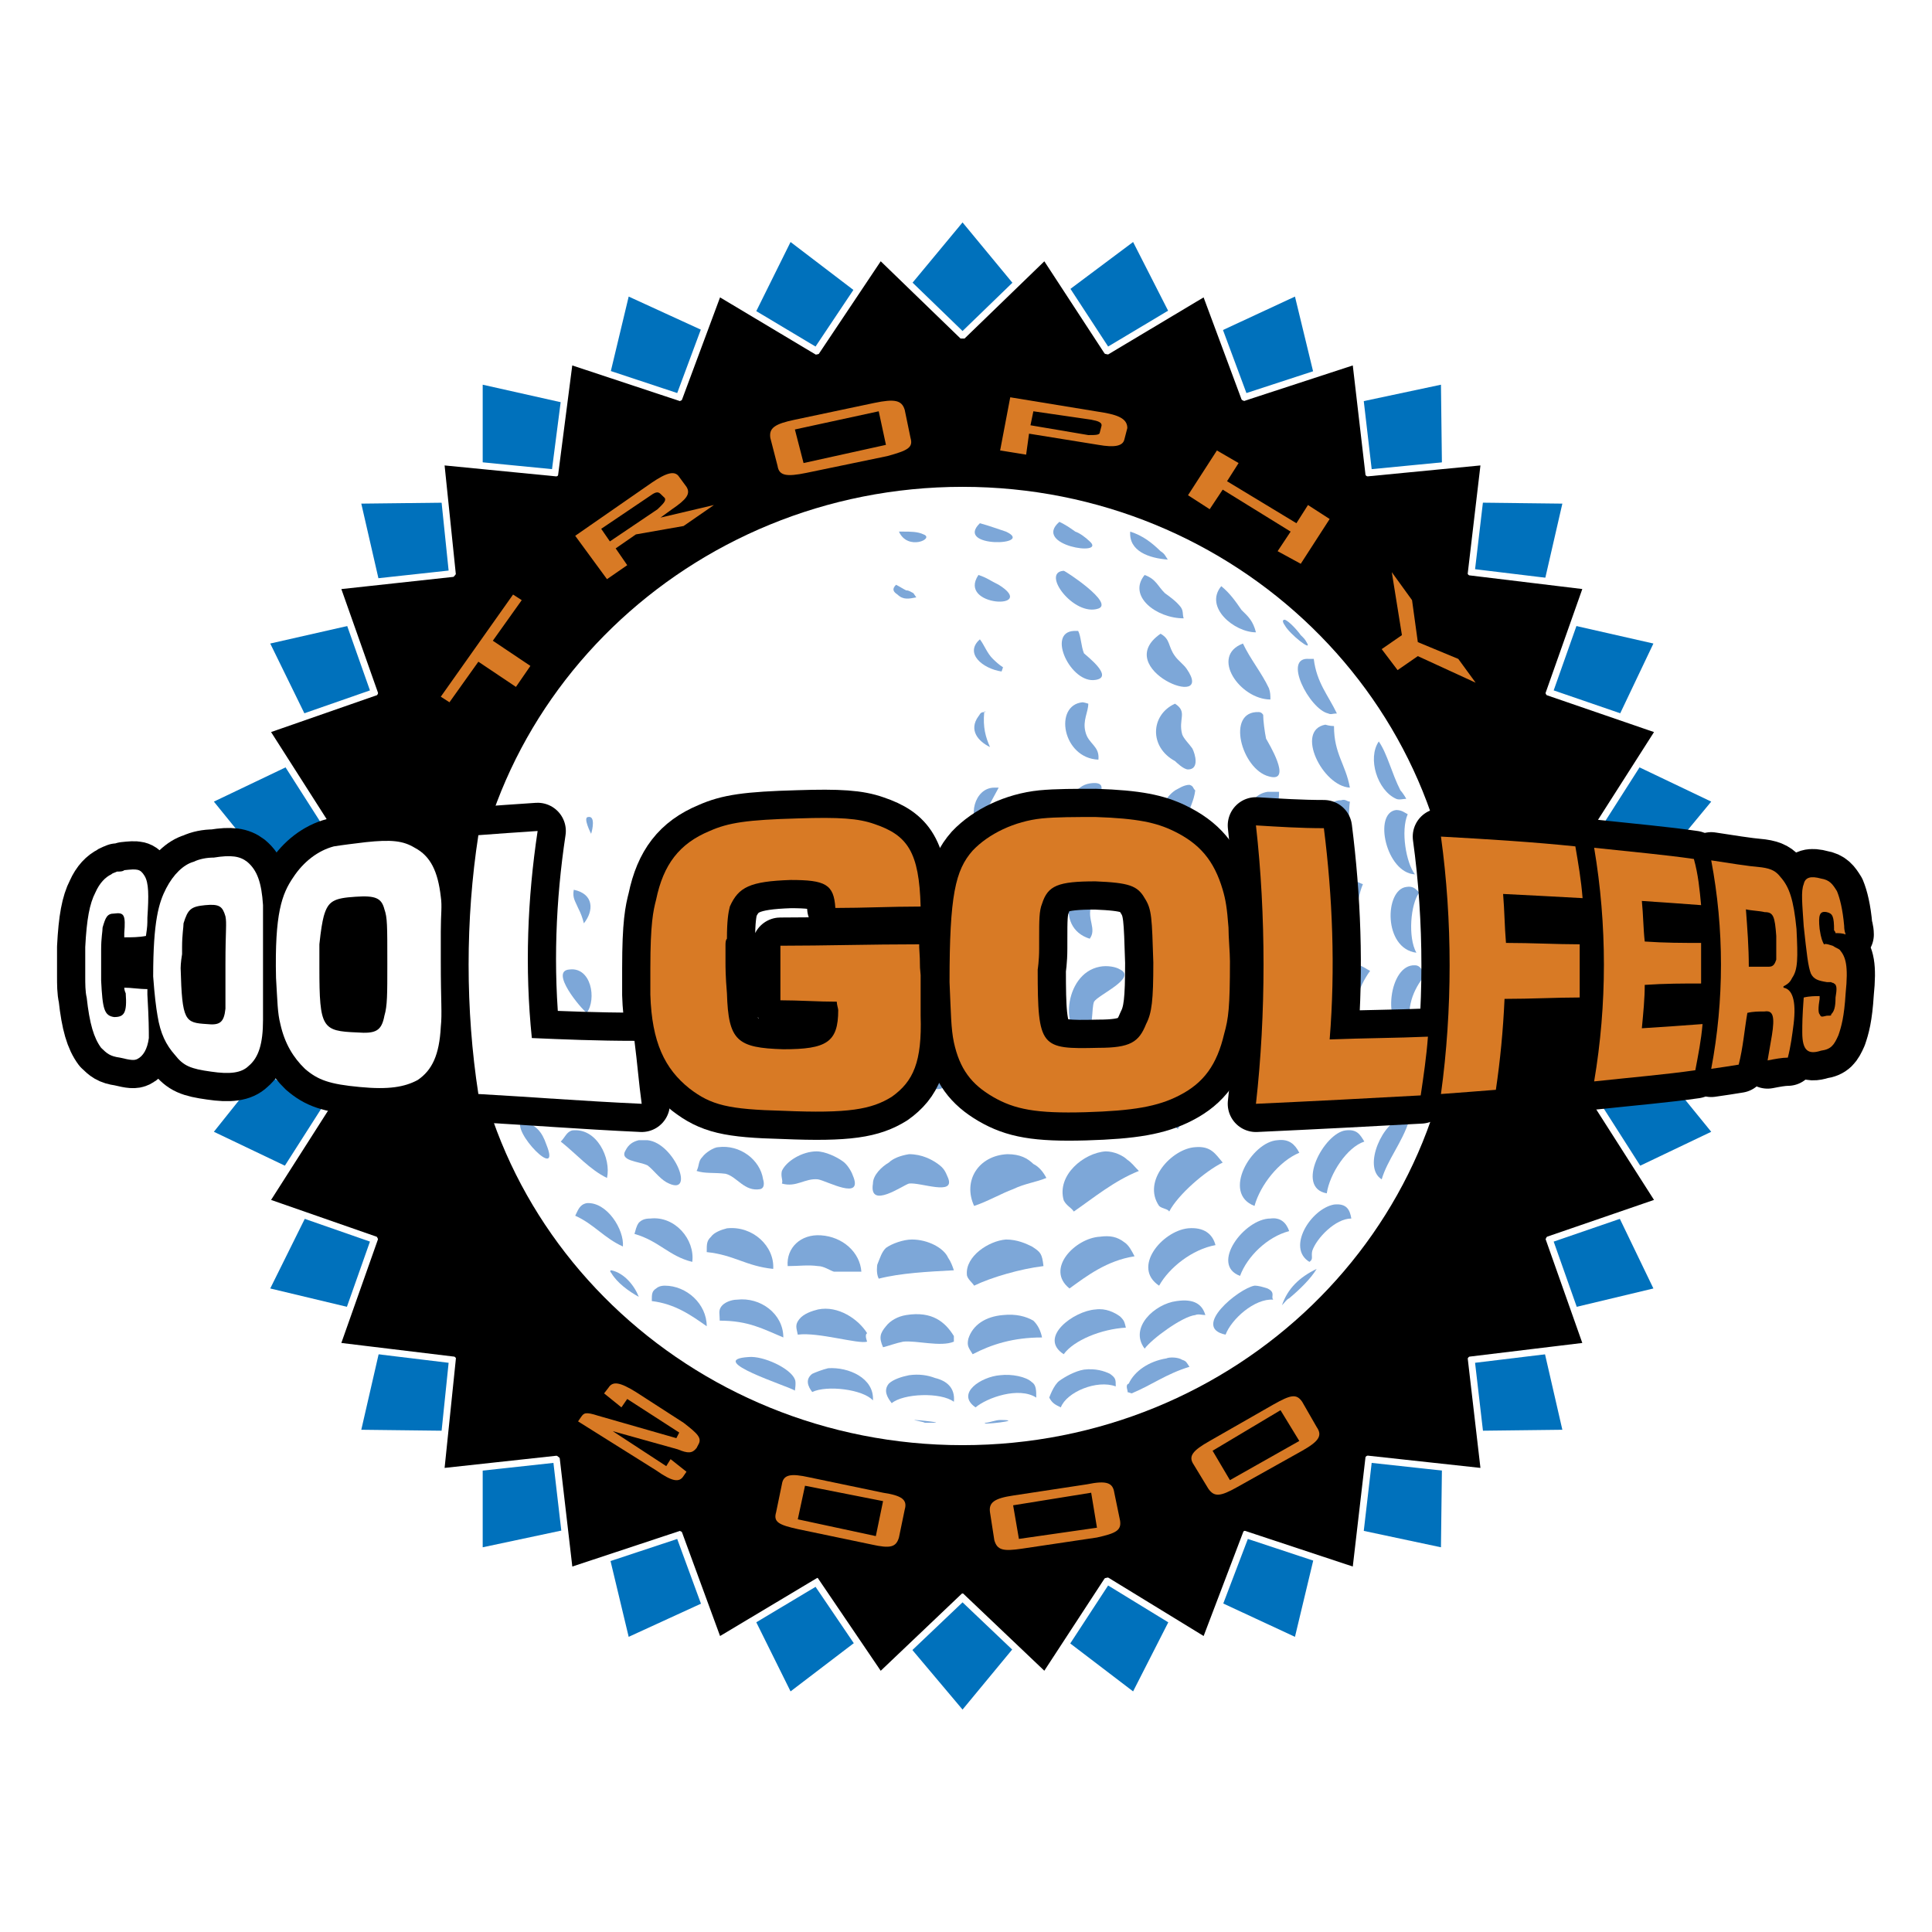 <?xml version="1.0" encoding="utf-8"?>
<!-- Generator: Adobe Illustrator 13.0.0, SVG Export Plug-In . SVG Version: 6.00 Build 14948)  -->
<!DOCTYPE svg PUBLIC "-//W3C//DTD SVG 1.0//EN" "http://www.w3.org/TR/2001/REC-SVG-20010904/DTD/svg10.dtd">
<svg version="1.0" id="Layer_1" xmlns="http://www.w3.org/2000/svg" xmlns:xlink="http://www.w3.org/1999/xlink" x="0px" y="0px"
	 width="192.756px" height="192.756px" viewBox="0 0 192.756 192.756" enable-background="new 0 0 192.756 192.756"
	 xml:space="preserve">
<g>
	<polygon fill-rule="evenodd" clip-rule="evenodd" fill="#FFFFFF" points="0,0 192.756,0 192.756,192.756 0,192.756 0,0 	"/>
	<polygon fill-rule="evenodd" clip-rule="evenodd" fill="#0071BC" points="103.532,31.264 113.049,24.145 118.384,34.613 
		129.199,29.589 131.939,40.895 143.764,38.382 143.907,50.107 155.876,50.247 153.28,61.553 164.961,64.205 159.914,74.813 
		170.729,79.977 163.23,89.05 172.604,96.448 163.23,103.705 170.729,112.918 159.914,118.082 164.961,128.551 153.28,131.344 
		155.876,142.648 143.907,142.789 143.764,154.373 131.939,151.861 129.199,163.307 118.384,158.281 113.049,168.75 
		103.532,161.492 96.033,170.564 88.391,161.492 78.874,168.75 73.683,158.281 62.724,163.307 59.983,151.861 48.159,154.373 
		48.159,142.789 36.046,142.648 38.642,131.344 26.962,128.551 32.153,118.082 21.338,112.918 28.692,103.705 19.319,96.448 
		28.692,89.05 21.338,79.977 32.153,74.813 26.962,64.205 38.642,61.553 36.046,50.247 48.159,50.107 48.159,38.382 59.983,41.034 
		62.724,29.589 73.683,34.613 78.874,24.145 88.391,31.403 96.033,22.191 103.532,31.264 	"/>
	<polygon fill-rule="evenodd" clip-rule="evenodd" stroke="#FFFFFF" stroke-width="0.678" stroke-miterlimit="2.613" points="
		96.033,33.497 104.253,25.541 110.453,35.032 120.259,29.17 124.152,39.639 135.256,36.009 136.554,47.176 148.089,46.059 
		146.792,57.086 158.327,58.482 154.578,69.09 165.538,72.859 159.481,82.35 169.143,88.492 161.067,96.448 169.143,104.404 
		159.481,110.406 165.538,119.896 154.578,123.666 158.327,134.273 146.792,135.67 148.089,146.836 136.554,145.58 135.256,156.746 
		124.297,153.117 120.259,163.727 110.453,157.723 104.253,167.215 96.033,159.398 87.814,167.215 81.469,157.863 71.664,163.727 
		67.77,153.117 56.811,156.746 55.514,145.58 43.978,146.836 45.131,135.67 33.595,134.273 37.344,123.666 26.529,119.896 
		32.586,110.406 22.78,104.404 31,96.448 22.78,88.492 32.586,82.35 26.529,72.859 37.344,69.09 33.595,58.482 45.131,57.226 
		43.978,46.059 55.369,47.176 56.811,36.009 67.77,39.639 71.664,29.17 81.469,35.032 87.814,25.541 96.033,33.497 	"/>
	<path fill-rule="evenodd" clip-rule="evenodd" d="M96.033,158.98c35.617,0,64.602-28.057,64.602-62.533
		c0-34.616-28.984-62.672-64.602-62.672c-35.761,0-64.746,28.056-64.746,62.672C31.288,130.924,60.272,158.98,96.033,158.98
		L96.033,158.98z"/>
	<path fill-rule="evenodd" clip-rule="evenodd" fill="#FFFFFF" d="M96.033,144.184c27.254,0,49.316-21.355,49.316-47.736
		c0-26.381-22.062-47.876-49.316-47.876c-27.253,0-49.46,21.495-49.46,47.876C46.573,122.828,68.78,144.184,96.033,144.184
		L96.033,144.184z"/>
	<path fill-rule="evenodd" clip-rule="evenodd" fill="#7DA7D8" d="M99.783,141.672c2.739,0-2.308,0.559-1.442,0.279
		C98.629,141.951,99.351,141.672,99.783,141.672L99.783,141.672z"/>
	<path fill-rule="evenodd" clip-rule="evenodd" fill="#7DA7D8" d="M91.275,141.672c0.433,0,2.884,0.279,1.875,0.279
		c-0.288,0-0.721,0-0.865,0C91.996,141.812,90.986,141.672,91.275,141.672L91.275,141.672z"/>
	<path fill-rule="evenodd" clip-rule="evenodd" fill="#7DA7D8" d="M99.783,137.205c1.153-0.139,2.595,0.141,3.172,0.697
		c0.433,0.279,0.433,0.838,0.433,1.537c-1.73-1.117-4.903,0-6.056,0.977C95.312,139.02,97.908,137.346,99.783,137.205
		L99.783,137.205z"/>
	<path fill-rule="evenodd" clip-rule="evenodd" fill="#7DA7D8" d="M90.698,137.205c1.01-0.139,1.875,0,2.596,0.279
		c1.154,0.279,2.019,0.977,1.875,2.373c-1.297-0.977-5.047-0.838-6.2,0.139c-0.433-0.557-0.865-1.256-0.289-1.953
		C89.112,137.623,89.977,137.346,90.698,137.205L90.698,137.205z"/>
	<path fill-rule="evenodd" clip-rule="evenodd" fill="#7DA7D8" d="M108.146,136.646c1.153-0.139,2.019,0.141,2.596,0.42
		c0.576,0.418,0.576,0.557,0.576,1.256c-1.874-0.699-4.902,0.559-5.479,2.094c-0.577-0.279-0.865-0.42-1.153-0.977
		c0,0,0.433-1.258,1.009-1.676C106.271,137.346,107.281,136.787,108.146,136.646L108.146,136.646z"/>
	<path fill-rule="evenodd" clip-rule="evenodd" fill="#7DA7D8" d="M82.623,136.508c2.019-0.141,4.614,0.977,4.47,3.211
		c-1.01-1.117-4.615-1.537-6.057-0.838c-0.433-0.559-0.721-1.258,0-1.814C81.325,136.926,82.046,136.646,82.623,136.508
		L82.623,136.508z"/>
	<path fill-rule="evenodd" clip-rule="evenodd" fill="#7DA7D8" d="M116.365,135.529c0.289-0.139,1.154-0.139,1.586,0.141
		c0.433,0.139,0.433,0.279,0.722,0.697c-2.308,0.699-3.749,1.814-5.768,2.652l-0.433-0.139c0.144,0-0.289-0.699,0.144-0.838
		C113.193,136.787,114.635,135.809,116.365,135.529L116.365,135.529z"/>
	<path fill-rule="evenodd" clip-rule="evenodd" fill="#7DA7D8" d="M74.692,135.391c1.442-0.139,4.182,1.117,4.614,2.232
		c0.144,0.279,0,1.117,0,1.117C78.729,138.322,70.222,135.67,74.692,135.391L74.692,135.391z"/>
	<path fill-rule="evenodd" clip-rule="evenodd" fill="#7DA7D8" d="M100.071,131.203c1.298-0.139,2.307,0.141,3.028,0.559
		c0.433,0.418,0.721,0.977,0.865,1.676c-2.885,0-5.048,0.697-6.922,1.674c-0.433-0.697-0.577-0.838-0.433-1.535
		C97.043,132.18,98.341,131.344,100.071,131.203L100.071,131.203z"/>
	<path fill-rule="evenodd" clip-rule="evenodd" fill="#7DA7D8" d="M90.41,131.203c2.596-0.418,3.894,0.697,4.758,2.094
		c0-0.139,0,0.559,0,0.559c-1.297,0.559-3.749-0.141-5.047,0c-0.721,0.139-1.442,0.418-2.019,0.559
		c-0.433-0.977-0.289-1.396,0.288-2.094C88.823,131.762,89.544,131.344,90.41,131.203L90.41,131.203z"/>
	<path fill-rule="evenodd" clip-rule="evenodd" fill="#7DA7D8" d="M109.3,130.645c1.01-0.139,1.874,0.279,2.451,0.699
		c0.433,0.418,0.433,0.557,0.577,1.115c-2.451,0.141-5.191,1.256-6.2,2.652C103.532,133.438,107.137,130.785,109.3,130.645
		L109.3,130.645z"/>
	<path fill-rule="evenodd" clip-rule="evenodd" fill="#7DA7D8" d="M81.613,130.645c2.019-0.418,4.038,0.979,4.903,2.373
		c-0.289,0.141,0,0.838,0,0.838c-0.865,0.279-4.903-0.977-6.921-0.697c-0.145-0.699-0.289-0.979,0.144-1.535
		C80.171,131.064,81.037,130.785,81.613,130.645L81.613,130.645z"/>
	<path fill-rule="evenodd" clip-rule="evenodd" fill="#7DA7D8" d="M117.375,129.809c1.875-0.279,2.596,0.418,2.884,1.395
		c-0.288,0-0.721-0.139-1.009,0c-1.299,0.141-4.326,2.373-5.048,3.35C112.616,132.459,115.212,130.086,117.375,129.809
		L117.375,129.809z"/>
	<path fill-rule="evenodd" clip-rule="evenodd" fill="#7DA7D8" d="M73.538,129.668c2.308-0.279,4.615,1.396,4.615,3.77
		c-2.019-0.838-3.461-1.676-6.345-1.676c0-0.697-0.145-0.977,0.144-1.396C72.24,129.947,72.961,129.668,73.538,129.668
		L73.538,129.668z"/>
	<path fill-rule="evenodd" clip-rule="evenodd" fill="#7DA7D8" d="M125.162,128.271c0.433,0,0.865,0.141,1.298,0.279
		c0.864,0.42,0.288,0.838,0.576,1.117c-1.874-0.139-4.182,1.955-4.759,3.49C118.817,132.459,123.575,128.551,125.162,128.271
		L125.162,128.271z"/>
	<path fill-rule="evenodd" clip-rule="evenodd" fill="#7DA7D8" d="M66.328,128.271c2.163,0,4.182,1.814,4.182,4.049
		c-1.586-1.117-3.172-2.234-5.479-2.512c0-0.699,0-0.979,0.432-1.258C65.607,128.412,65.896,128.271,66.328,128.271L66.328,128.271z
		"/>
	<path fill-rule="evenodd" clip-rule="evenodd" fill="#7DA7D8" d="M60.993,126.736c1.298,0.279,2.308,1.535,2.74,2.652
		c-1.009-0.559-2.163-1.396-2.74-2.373C60.849,126.877,60.849,126.736,60.993,126.736L60.993,126.736z"/>
	<path fill-rule="evenodd" clip-rule="evenodd" fill="#7DA7D8" d="M131.362,126.598c-0.577,0.977-1.73,2.094-2.74,2.932
		c-0.288,0.139-0.433,0.418-0.721,0.697C128.479,128.551,129.632,127.436,131.362,126.598L131.362,126.598z"/>
	<path fill-rule="evenodd" clip-rule="evenodd" fill="#7DA7D8" d="M100.359,123.666c1.153,0,2.019,0.418,2.596,0.697
		c0.865,0.559,1.01,0.699,1.153,1.955c-2.308,0.279-5.191,1.117-6.921,1.953c-0.144-0.279-0.721-0.697-0.721-1.115
		C96.322,125.342,98.629,123.805,100.359,123.666L100.359,123.666z"/>
	<path fill-rule="evenodd" clip-rule="evenodd" fill="#7DA7D8" d="M90.986,123.666c1.586,0,3.172,0.838,3.605,1.814
		c0.289,0.418,0.433,0.838,0.577,1.256c-2.596,0.141-5.335,0.279-7.498,0.838c-0.289-0.559-0.144-1.396-0.144-1.396
		c0.288-0.697,0.433-1.256,0.865-1.674C88.968,124.084,90.121,123.666,90.986,123.666L90.986,123.666z"/>
	<path fill-rule="evenodd" clip-rule="evenodd" fill="#7DA7D8" d="M109.732,123.387c1.01-0.139,1.73,0,2.451,0.559
		c0.433,0.279,0.722,0.838,1.01,1.396c-2.74,0.418-4.759,1.953-6.489,3.209C104.253,126.598,107.281,123.525,109.732,123.387
		L109.732,123.387z"/>
	<path fill-rule="evenodd" clip-rule="evenodd" fill="#7DA7D8" d="M81.902,123.248c2.163,0.139,3.893,1.674,4.038,3.629
		c-0.865,0-1.875,0-2.74,0c-0.433-0.141-1.009-0.559-1.586-0.559c-1.009-0.141-1.875,0-3.028,0
		C78.441,124.504,79.883,123.107,81.902,123.248L81.902,123.248z"/>
	<path fill-rule="evenodd" clip-rule="evenodd" fill="#7DA7D8" d="M118.528,122.549c1.587-0.139,2.451,0.559,2.74,1.676
		c-2.308,0.418-4.614,2.232-5.624,4.047C112.905,126.457,115.933,122.828,118.528,122.549L118.528,122.549z"/>
	<path fill-rule="evenodd" clip-rule="evenodd" fill="#7DA7D8" d="M72.529,122.549c2.596-0.279,4.759,1.814,4.614,4.049
		c-2.74-0.279-3.893-1.396-6.633-1.676c0-0.838,0-1.117,0.433-1.535C71.231,122.969,71.952,122.689,72.529,122.549L72.529,122.549z"
		/>
	<path fill-rule="evenodd" clip-rule="evenodd" fill="#7DA7D8" d="M126.748,121.572c1.009-0.139,1.586,0.418,1.874,1.256
		c-2.162,0.559-4.182,2.514-4.902,4.467C120.691,126.178,124.152,121.572,126.748,121.572L126.748,121.572z"/>
	<path fill-rule="evenodd" clip-rule="evenodd" fill="#7DA7D8" d="M64.886,121.572c2.452-0.279,4.47,2.094,4.182,4.326
		c-2.308-0.557-3.317-2.094-5.768-2.791c0.144-0.418,0.144-0.697,0.433-1.117C64.021,121.713,64.31,121.572,64.886,121.572
		L64.886,121.572z"/>
	<path fill-rule="evenodd" clip-rule="evenodd" fill="#7DA7D8" d="M133.093,120.176c1.298-0.139,1.586,0.559,1.73,1.396
		c-1.586,0-3.461,1.953-3.894,3.211c-0.145,0.559,0.145,0.836-0.288,1.115C128.334,124.504,130.785,120.596,133.093,120.176
		L133.093,120.176z"/>
	<path fill-rule="evenodd" clip-rule="evenodd" fill="#7DA7D8" d="M58.542,120.037c2.019-0.141,3.75,2.652,3.605,4.326
		c-1.875-0.838-2.884-2.232-4.758-3.07C57.676,120.734,57.821,120.176,58.542,120.037L58.542,120.037z"/>
	<path fill-rule="evenodd" clip-rule="evenodd" fill="#7DA7D8" d="M100.504,115.152c1.297,0,2.019,0.418,2.596,0.977
		c0.576,0.279,1.009,0.838,1.297,1.396c-1.009,0.418-2.162,0.557-3.316,1.115c-1.153,0.42-2.596,1.256-3.893,1.676
		C96.033,117.803,97.62,115.291,100.504,115.152L100.504,115.152z"/>
	<path fill-rule="evenodd" clip-rule="evenodd" fill="#7DA7D8" d="M90.698,115.152c1.298,0,2.308,0.557,2.884,0.977
		c0.577,0.418,0.721,0.697,1.009,1.396c0.721,1.814-2.74,0.418-3.894,0.557c-0.577,0.141-4.037,2.652-3.604,0
		c0-0.836,0.865-1.674,1.586-2.094C89.112,115.57,89.833,115.291,90.698,115.152L90.698,115.152z"/>
	<path fill-rule="evenodd" clip-rule="evenodd" fill="#7DA7D8" d="M110.31,114.873c0.864,0,1.729,0.418,2.163,0.836
		c0.433,0.279,0.721,0.699,1.153,1.117c-2.452,0.977-4.471,2.652-6.489,4.049c-0.288-0.42-0.721-0.559-1.009-1.117
		C105.406,117.246,108.146,115.012,110.31,114.873L110.31,114.873z"/>
	<path fill-rule="evenodd" clip-rule="evenodd" fill="#7DA7D8" d="M81.469,114.873c0.865,0,2.019,0.557,2.596,0.977
		c0.433,0.279,0.865,0.977,1.009,1.396c1.153,2.65-2.596,0.557-3.461,0.418c-1.297-0.139-2.163,0.838-3.605,0.418
		c0.145-0.279-0.144-0.697,0-1.256C78.441,115.85,80.027,114.873,81.469,114.873L81.469,114.873z"/>
	<path fill-rule="evenodd" clip-rule="evenodd" fill="#7DA7D8" d="M119.25,114.453c1.586-0.139,2.019,0.699,2.739,1.535
		c-1.73,0.838-4.47,3.211-5.335,4.887c-0.145-0.279-0.722-0.279-1.01-0.559C113.914,117.803,116.942,114.594,119.25,114.453
		L119.25,114.453z"/>
	<path fill-rule="evenodd" clip-rule="evenodd" fill="#7DA7D8" d="M71.664,114.453c2.163-0.279,4.182,1.256,4.47,3.211
		c0,0,0.289,0.838-0.288,0.977c-1.586,0.279-2.308-1.256-3.461-1.535c-1.154-0.139-2.019,0-2.884-0.279
		c0.288-0.559,0.144-0.977,0.577-1.396C70.366,115.012,71.231,114.453,71.664,114.453L71.664,114.453z"/>
	<path fill-rule="evenodd" clip-rule="evenodd" fill="#7DA7D8" d="M127.469,113.756c1.153-0.141,1.73,0.418,2.163,1.256
		c-2.019,0.838-3.894,3.211-4.47,5.305C121.845,119.061,124.873,113.895,127.469,113.756L127.469,113.756z"/>
	<path fill-rule="evenodd" clip-rule="evenodd" fill="#7DA7D8" d="M63.733,113.756c0,0,0.721,0,0.865,0
		c2.74,0.279,4.903,5.863,1.875,4.188c-0.721-0.418-1.298-1.256-1.875-1.676c-0.865-0.418-2.884-0.418-2.163-1.535
		C62.724,114.174,63.156,113.895,63.733,113.756L63.733,113.756z"/>
	<path fill-rule="evenodd" clip-rule="evenodd" fill="#7DA7D8" d="M134.246,112.779c1.154-0.141,1.442,0.418,1.875,1.115
		c-1.73,0.559-3.461,3.211-3.749,5.166C129.199,118.502,132.083,113.059,134.246,112.779L134.246,112.779z"/>
	<path fill-rule="evenodd" clip-rule="evenodd" fill="#7DA7D8" d="M57.1,112.779c2.451-0.279,3.893,2.791,3.46,4.746
		c-1.73-0.838-3.028-2.373-4.614-3.631C56.378,113.477,56.522,112.918,57.1,112.779L57.1,112.779z"/>
	<path fill-rule="evenodd" clip-rule="evenodd" fill="#7DA7D8" d="M52.053,111.801c1.442,0.42,2.019,1.117,2.451,2.373
		C56.09,118.082,50.899,112.779,52.053,111.801L52.053,111.801z"/>
	<path fill-rule="evenodd" clip-rule="evenodd" fill="#7DA7D8" d="M139.87,111.662c0.145,0,0.577,0.139,0.721,0.139
		c-0.721,2.234-2.163,3.908-2.739,5.863C135.833,116.408,138.14,111.662,139.87,111.662L139.87,111.662z"/>
	<path fill-rule="evenodd" clip-rule="evenodd" fill="#7DA7D8" d="M90.842,105.939c0.865,0,1.73,0.418,2.307,0.838
		c0.144,0.139,0.577,0.418,0.721,0.697c1.442,2.234-2.452,0.559-3.461,0.977c-1.009,0.279-1.586,1.814-2.596,1.955
		C85.507,110.545,87.814,106.078,90.842,105.939L90.842,105.939z"/>
	<path fill-rule="evenodd" clip-rule="evenodd" fill="#7DA7D8" d="M100.937,105.939c0.433,0,1.298,0.418,1.586,0.559
		c0.288,0.279,0.865,0.418,1.153,0.697c0.865,1.814-2.739,1.117-3.604,1.676c-0.865,0.418-1.298,2.232-2.308,2.512
		c-0.865,0.141-0.865-0.559-1.009-1.256C96.466,107.893,98.629,105.939,100.937,105.939L100.937,105.939z"/>
	<path fill-rule="evenodd" clip-rule="evenodd" fill="#7DA7D8" d="M81.037,105.939c1.009-0.141,1.875,0.418,2.596,0.977
		c0.288,0.141,0.577,0.42,0.721,0.697c0.289,0.42,0.145,0.699,0.289,1.117c-1.73,0.838-1.73-0.838-3.605-0.697
		c-1.154,0.139-1.73,0.977-3.028,1.256c-0.288-0.559-0.433-0.559-0.144-1.256C78.297,106.916,79.45,105.939,81.037,105.939
		L81.037,105.939z"/>
	<path fill-rule="evenodd" clip-rule="evenodd" fill="#7DA7D8" d="M110.742,105.799c0.432,0,1.297,0.42,1.586,0.699
		c2.163,1.395-1.154,1.953-2.163,2.932c-1.01,0.836-1.298,2.094-2.596,2.791C105.262,109.986,107.281,105.799,110.742,105.799
		L110.742,105.799z"/>
	<path fill-rule="evenodd" clip-rule="evenodd" fill="#7DA7D8" d="M71.52,105.66c2.307-0.279,4.759,2.232,3.605,3.77
		c-1.298-0.279-1.586-1.258-2.596-1.537c-1.153-0.139-1.875,0.279-2.74,0.42c-0.145-0.279-0.288-0.141-0.288-0.42
		c-0.145-0.139,0-0.557,0-0.557c0.144-0.42,0.144-0.559,0.433-0.838C70.366,106.219,70.943,105.799,71.52,105.66L71.52,105.66z"/>
	<path fill-rule="evenodd" clip-rule="evenodd" fill="#7DA7D8" d="M119.683,105.52c1.297,0,1.874,0.559,2.307,1.396
		c-1.153,0.838-1.442,2.094-2.307,3.07c-0.865,0.838-1.587,1.537-2.163,2.652C114.347,110.686,116.077,105.799,119.683,105.52
		L119.683,105.52z"/>
	<path fill-rule="evenodd" clip-rule="evenodd" fill="#7DA7D8" d="M63.156,105.381c2.596-0.559,4.903,2.652,3.605,4.328
		c-1.442-0.42-1.442-1.258-2.451-1.816c-0.721-0.557-2.884-0.279-2.307-1.814C62.146,105.799,62.867,105.381,63.156,105.381
		L63.156,105.381z"/>
	<path fill-rule="evenodd" clip-rule="evenodd" fill="#7DA7D8" d="M128.189,105.102c0.866,0,1.442,0.697,1.875,1.117
		c-1.73,1.117-3.172,4.047-3.894,6.141C122.999,111.244,124.585,104.963,128.189,105.102L128.189,105.102z"/>
	<path fill-rule="evenodd" clip-rule="evenodd" fill="#7DA7D8" d="M56.378,104.963c2.596-0.559,3.75,2.791,3.172,4.605
		C58.542,109.289,54.215,105.381,56.378,104.963L56.378,104.963z"/>
	<path fill-rule="evenodd" clip-rule="evenodd" fill="#7DA7D8" d="M135.256,104.684c0.721,0,1.153,0.559,1.441,0.977
		c-1.586,0.977-2.739,3.629-2.884,6.002C130.785,110.824,132.083,104.822,135.256,104.684L135.256,104.684z"/>
	<path fill-rule="evenodd" clip-rule="evenodd" fill="#7DA7D8" d="M51.332,104.404c1.298,0.559,1.875,0.977,2.163,2.512
		c0.865,4.328-2.596-0.977-2.74-1.535C50.611,104.684,51.043,104.684,51.332,104.404L51.332,104.404z"/>
	<path fill-rule="evenodd" clip-rule="evenodd" fill="#7DA7D8" d="M140.735,104.125c0.721-0.141,1.009,0.559,1.298,1.256
		c-1.442,0.559-3.028,3.629-2.163,5.305C136.842,110.266,138.428,104.543,140.735,104.125L140.735,104.125z"/>
	<path fill-rule="evenodd" clip-rule="evenodd" fill="#7DA7D8" d="M143.764,97.703c0,0.979-0.145,1.816-0.145,2.793
		C143.475,99.52,143.619,98.682,143.764,97.703L143.764,97.703z"/>
	<path fill-rule="evenodd" clip-rule="evenodd" fill="#7DA7D8" d="M51.476,96.727c0.433,0.419,1.01,0.699,1.298,1.117
		c0.577,1.117,0.433,2.512-0.288,3.211C51.764,100.076,50.034,97.564,51.476,96.727L51.476,96.727z"/>
	<path fill-rule="evenodd" clip-rule="evenodd" fill="#7DA7D8" d="M80.604,96.727c1.009-0.14,1.586,0.279,2.019,0.558
		c0.577,0.418,0.577,0.559,0.721,1.256c-2.595-0.838-3.172,0-5.191,0.699c0.144-0.42,0-0.559,0.144-0.979
		C78.585,97.703,79.739,96.727,80.604,96.727L80.604,96.727z"/>
	<path fill-rule="evenodd" clip-rule="evenodd" fill="#7DA7D8" d="M71.808,96.727c0.865-0.14,1.297,0.279,1.73,0.558
		c0.433,0.418,0.865,0.697,1.009,1.256c0.145,0.141,0.289,0.838,0,0.838c-0.432,0.141-1.297-0.838-1.73-1.117
		c-1.009-0.418-3.605,0.42-2.307-0.977C70.654,97.006,71.375,96.727,71.808,96.727L71.808,96.727z"/>
	<path fill-rule="evenodd" clip-rule="evenodd" fill="#7DA7D8" d="M63.588,96.727c2.019-0.279,3.172,1.955,2.74,3.49
		c-1.153-0.418-1.442-1.396-2.307-1.955c-0.577-0.279-1.009-0.279-1.442-0.559C62.724,97.285,63.012,96.727,63.588,96.727
		L63.588,96.727z"/>
	<path fill-rule="evenodd" clip-rule="evenodd" fill="#7DA7D8" d="M56.811,96.727c2.163-0.279,2.74,2.931,1.73,4.328
		C57.964,100.635,54.792,96.867,56.811,96.727L56.811,96.727z"/>
	<path fill-rule="evenodd" clip-rule="evenodd" fill="#7DA7D8" d="M99.927,96.587c1.586-0.279,2.308,0.14,2.596,1.256
		c-0.722,0.279-1.73,0.418-2.308,0.838c-1.298,0.559-1.586,2.094-2.307,3.07C95.024,100.635,98.052,96.867,99.927,96.587
		L99.927,96.587z"/>
	<path fill-rule="evenodd" clip-rule="evenodd" fill="#7DA7D8" d="M90.121,96.587c0.577-0.14,1.298,0,1.73,0.14
		c0.433,0.279,0.577,0.837,0.865,1.255c-2.884,0.279-3.461,1.117-5.047,2.652C85.939,99.24,88.535,96.867,90.121,96.587
		L90.121,96.587z"/>
	<path fill-rule="evenodd" clip-rule="evenodd" fill="#7DA7D8" d="M109.732,96.448c0.721-0.14,1.586,0,2.019,0.279
		c1.73,0.837-2.163,2.513-2.596,3.21c-0.288,0.697,0,2.791-0.865,3.07C105.839,103.566,105.983,97.146,109.732,96.448
		L109.732,96.448z"/>
	<path fill-rule="evenodd" clip-rule="evenodd" fill="#7DA7D8" d="M119.971,96.308c0.576,0.14,1.009,0.419,1.441,0.559
		c-0.433,1.536-1.586,2.512-2.162,3.768c-0.433,1.117-0.289,2.234-1.299,3.07c-0.576-0.418-1.441-1.115-1.729-1.674
		C115.212,99.24,117.375,96.168,119.971,96.308L119.971,96.308z"/>
	<path fill-rule="evenodd" clip-rule="evenodd" fill="#7DA7D8" d="M141.168,96.308c0.576,0,0.721,0.559,1.01,0.977
		c-1.154,1.396-2.02,3.35-1.298,5.584c0,0-0.289,0.139-0.577,0.139C137.852,102.449,138.572,96.168,141.168,96.308L141.168,96.308z"
		/>
	<path fill-rule="evenodd" clip-rule="evenodd" fill="#7DA7D8" d="M135.544,96.308c0.289,0,0.865,0.419,1.153,0.559
		c-1.153,1.536-2.019,4.188-2.019,6.7C131.218,102.449,132.372,96.029,135.544,96.308L135.544,96.308z"/>
	<path fill-rule="evenodd" clip-rule="evenodd" fill="#7DA7D8" d="M128.334,96.308c0.433,0,1.01,0.419,1.442,0.559
		c-1.154,1.954-1.875,4.606-2.74,6.838C123.72,102.59,124.44,96.029,128.334,96.308L128.334,96.308z"/>
	<path fill-rule="evenodd" clip-rule="evenodd" fill="#7DA7D8" d="M143.475,91.144c0,0.14,0.289,0.838,0.289,1.117
		c0.144,1.815-0.289,0.977-0.433-0.14c0-0.139,0.144-0.418,0.144-0.279c0-0.14,0.145-0.419-0.144-0.419
		C143.331,91.423,143.331,91.004,143.475,91.144L143.475,91.144z"/>
	<path fill-rule="evenodd" clip-rule="evenodd" fill="#7DA7D8" d="M52.053,89.469c2.163,1.117,0.144,5.165-0.289,2.233
		C51.62,90.585,51.476,90.167,52.053,89.469L52.053,89.469z"/>
	<path fill-rule="evenodd" clip-rule="evenodd" fill="#7DA7D8" d="M57.244,88.771c2.019,0.418,2.019,2.093,1.009,3.35
		c-0.144-0.558-0.289-0.977-0.577-1.535C57.388,89.887,57.1,89.608,57.244,88.771L57.244,88.771z"/>
	<path fill-rule="evenodd" clip-rule="evenodd" fill="#7DA7D8" d="M140.303,88.492c0.721-0.14,1.009,0.279,1.298,0.559
		c-0.865,1.116-1.153,4.466-0.289,6.002C137.995,94.633,138.14,88.771,140.303,88.492L140.303,88.492z"/>
	<path fill-rule="evenodd" clip-rule="evenodd" fill="#7DA7D8" d="M64.598,88.492c0.721,0,2.019,1.954,1.153,1.675
		C65.463,90.027,64.021,88.492,64.598,88.492L64.598,88.492z"/>
	<path fill-rule="evenodd" clip-rule="evenodd" fill="#7DA7D8" d="M134.679,87.934c0.577-0.14,0.865,0.139,1.298,0.279
		c-0.721,1.675-0.721,4.327-0.721,6.7C131.939,94.773,131.507,88.212,134.679,87.934L134.679,87.934z"/>
	<path fill-rule="evenodd" clip-rule="evenodd" fill="#7DA7D8" d="M89.977,87.515c1.153,0-2.019,2.513-2.019,2.513
		C86.949,90.306,88.823,87.654,89.977,87.515L89.977,87.515z"/>
	<path fill-rule="evenodd" clip-rule="evenodd" fill="#7DA7D8" d="M127.469,87.515c0.577-0.14,0.865,0,1.298,0.14
		c-0.433,2.373-0.721,4.746-1.01,7.258c-1.009-0.279-2.019-0.837-2.451-1.536C124.152,91.144,125.018,87.654,127.469,87.515
		L127.469,87.515z"/>
	<path fill-rule="evenodd" clip-rule="evenodd" fill="#7DA7D8" d="M119.105,87.096c3.028-0.279,0,2.792-0.145,3.49
		c-0.433,1.675,0.865,2.512-0.288,3.908c-2.74-1.256-3.749-4.885-0.865-6.7C118.24,87.654,118.528,87.235,119.105,87.096
		L119.105,87.096z"/>
	<path fill-rule="evenodd" clip-rule="evenodd" fill="#7DA7D8" d="M99.783,87.096c0.864,0,0.864,0.419,1.297,0.698
		c-1.729,1.536-2.163,1.815-3.172,4.188C95.745,90.725,97.62,87.235,99.783,87.096L99.783,87.096z"/>
	<path fill-rule="evenodd" clip-rule="evenodd" fill="#7DA7D8" d="M109.877,87.096c3.172-0.279-0.865,2.932-1.01,3.35
		c-0.433,1.256,0.577,2.233-0.145,3.21C105.118,92.54,106.561,87.235,109.877,87.096L109.877,87.096z"/>
	<path fill-rule="evenodd" clip-rule="evenodd" fill="#7DA7D8" d="M53.062,82.629c0.433,0.837,0.289,1.535-0.289,2.373l-0.144-0.418
		C52.773,83.746,52.918,83.188,53.062,82.629L53.062,82.629z"/>
	<path fill-rule="evenodd" clip-rule="evenodd" fill="#7DA7D8" d="M58.686,81.513c0.721-0.14,0.433,1.256,0.289,1.675
		C58.974,83.188,58.109,81.513,58.686,81.513L58.686,81.513z"/>
	<path fill-rule="evenodd" clip-rule="evenodd" fill="#7DA7D8" d="M139.293,80.815c0.577,0,0.865,0.279,1.154,0.418
		c-0.722,1.675-0.145,4.885,0.721,6.002C138.284,87.096,136.986,81.094,139.293,80.815L139.293,80.815z"/>
	<path fill-rule="evenodd" clip-rule="evenodd" fill="#7DA7D8" d="M133.813,79.838c0.433-0.14,0.577,0.139,0.865,0.139
		c-0.288,2.373,0.145,4.327,0.577,6.561C131.939,86.538,130.785,79.838,133.813,79.838L133.813,79.838z"/>
	<path fill-rule="evenodd" clip-rule="evenodd" fill="#7DA7D8" d="M126.46,79c0.433,0,0.721,0,1.153,0
		c0,1.116-0.289,1.954-0.145,3.21c0.145,0.977,0.577,2.373,0.288,3.908c-1.009-0.418-1.874-0.698-2.451-1.396
		C124.152,83.188,123.864,79.419,126.46,79L126.46,79z"/>
	<path fill-rule="evenodd" clip-rule="evenodd" fill="#7DA7D8" d="M99.206,78.582c0,0,0.288,0,0.433,0
		c-0.722,1.396-1.442,2.373-1.73,4.188C96.466,81.652,97.187,78.582,99.206,78.582L99.206,78.582z"/>
	<path fill-rule="evenodd" clip-rule="evenodd" fill="#7DA7D8" d="M118.673,78.302c0.433,0.14,0.288,0.279,0.577,0.559
		c-0.145,1.116-0.577,1.675-0.722,2.512s1.875,4.188,0,4.048c-0.288,0-0.721-0.558-0.865-0.698
		c-2.019-1.256-2.596-4.327-0.433-5.862C117.52,78.721,118.096,78.302,118.673,78.302L118.673,78.302z"/>
	<path fill-rule="evenodd" clip-rule="evenodd" fill="#7DA7D8" d="M108.723,78.163c2.74-0.418-0.144,2.513-0.144,3.071
		c-0.145,1.117,0.576,1.675,0.721,2.373c0,0.139,0,0.837,0,0.837C105.551,84.025,105.983,78.582,108.723,78.163L108.723,78.163z"/>
	<path fill-rule="evenodd" clip-rule="evenodd" fill="#7DA7D8" d="M137.562,73.976c0.865,1.256,1.298,3.21,2.163,4.885
		c0.145,0.14,0.433,0.558,0.577,0.837c-0.288,0-0.721,0.14-1.01,0C137.419,78.861,136.409,75.65,137.562,73.976L137.562,73.976z"/>
	<path fill-rule="evenodd" clip-rule="evenodd" fill="#7DA7D8" d="M132.228,72.3c0,0,0.433,0.14,0.865,0.14
		c0,2.792,1.153,3.769,1.586,6.142C131.939,78.442,129.199,72.859,132.228,72.3L132.228,72.3z"/>
	<path fill-rule="evenodd" clip-rule="evenodd" fill="#7DA7D8" d="M125.595,71.044c0.288,0,0.433,0.279,0.433,0.279
		c0,0.559,0.144,1.675,0.288,2.373c0.145,0.279,2.74,4.466,0.288,3.769C123.864,76.767,122.277,70.905,125.595,71.044
		L125.595,71.044z"/>
	<path fill-rule="evenodd" clip-rule="evenodd" fill="#7DA7D8" d="M98.196,71.044L98.196,71.044
		C98.196,70.905,98.484,71.044,98.196,71.044c-0.145,1.536,0.145,2.513,0.577,3.49c-1.154-0.558-2.163-1.675-1.154-3.071
		C97.764,71.323,97.764,71.044,98.196,71.044L98.196,71.044z"/>
	<path fill-rule="evenodd" clip-rule="evenodd" fill="#7DA7D8" d="M117.23,70.207c1.298,0.837,0.289,1.535,0.721,3.071
		c0.145,0.419,0.722,0.977,1.01,1.396c0.289,0.559,0.722,2.094-0.433,2.094c-0.433,0-1.153-0.698-1.298-0.837
		C114.635,74.534,114.779,71.323,117.23,70.207L117.23,70.207z"/>
	<path fill-rule="evenodd" clip-rule="evenodd" fill="#7DA7D8" d="M108.002,70.067c0.145,0,0.577,0.14,0.577,0.14
		c0,0.837-0.577,1.675-0.289,2.792c0.289,1.256,1.442,1.396,1.298,2.792C105.983,75.65,105.118,70.346,108.002,70.067
		L108.002,70.067z"/>
	<path fill-rule="evenodd" clip-rule="evenodd" fill="#7DA7D8" d="M130.642,65.74c0.144,0,0.288,0,0.433,0
		c0.288,2.373,1.441,3.629,2.307,5.443c-0.433,0-0.576,0.14-0.865,0C130.642,70.765,127.901,65.461,130.642,65.74L130.642,65.74z"/>
	<path fill-rule="evenodd" clip-rule="evenodd" fill="#7DA7D8" d="M124.008,64.205c0.722,1.536,1.875,2.931,2.596,4.467
		c0.145,0.419,0.145,0.698,0.145,1.117C123.72,69.788,120.691,65.461,124.008,64.205L124.008,64.205z"/>
	<path fill-rule="evenodd" clip-rule="evenodd" fill="#7DA7D8" d="M97.764,63.786c0.433,0.558,0.721,1.396,1.298,1.954
		c0.289,0.279,0.577,0.558,1.01,0.837l-0.145,0.418C98.052,66.717,96.178,65.182,97.764,63.786L97.764,63.786z"/>
	<path fill-rule="evenodd" clip-rule="evenodd" fill="#7DA7D8" d="M115.789,63.228c1.009,0.559,0.721,1.256,1.441,2.233
		c0.289,0.418,0.865,0.837,1.153,1.256C121.412,71.044,110.742,66.717,115.789,63.228L115.789,63.228z"/>
	<path fill-rule="evenodd" clip-rule="evenodd" fill="#7DA7D8" d="M107.137,62.948c0.145,0,0.288,0,0.433,0
		c0.288,0.559,0.288,1.536,0.577,2.233c0.288,0.279,3.027,2.373,1.153,2.652C106.849,68.252,104.396,63.088,107.137,62.948
		L107.137,62.948z"/>
	<path fill-rule="evenodd" clip-rule="evenodd" fill="#7DA7D8" d="M128.189,61.832c0.433,0.14,1.299,1.117,1.587,1.536
		c0.288,0.279,0.433,0.419,0.576,0.698c0.722,1.117-1.73-0.837-2.163-1.675C128.189,62.39,127.757,61.832,128.189,61.832
		L128.189,61.832z"/>
	<path fill-rule="evenodd" clip-rule="evenodd" fill="#7DA7D8" d="M121.845,58.482c0.866,0.698,1.442,1.535,2.02,2.373
		c0.721,0.698,1.153,1.117,1.441,2.233C123.143,63.088,120.115,60.576,121.845,58.482L121.845,58.482z"/>
	<path fill-rule="evenodd" clip-rule="evenodd" fill="#7DA7D8" d="M89.4,58.342c0.288,0.14,0.721,0.419,1.009,0.559
		c0.288,0,0.433,0.139,0.721,0.279l0.289,0.419c-0.721,0.14-1.298,0.279-1.875-0.279C89.112,59.04,88.968,58.761,89.4,58.342
		L89.4,58.342z"/>
	<path fill-rule="evenodd" clip-rule="evenodd" fill="#7DA7D8" d="M114.202,57.365c1.154,0.418,1.298,1.117,2.02,1.814
		c0.576,0.419,1.153,0.837,1.586,1.396c0.288,0.419,0.144,0.698,0.288,1.117C115.356,61.692,112.473,59.459,114.202,57.365
		L114.202,57.365z"/>
	<path fill-rule="evenodd" clip-rule="evenodd" fill="#7DA7D8" d="M97.62,57.365c0.865,0.279,1.154,0.559,2.019,0.977
		C103.676,60.854,95.457,60.576,97.62,57.365L97.62,57.365z"/>
	<path fill-rule="evenodd" clip-rule="evenodd" fill="#7DA7D8" d="M106.128,56.947c0.144,0,5.046,3.21,3.46,3.769
		C107.137,61.553,103.82,57.086,106.128,56.947L106.128,56.947z"/>
	<path fill-rule="evenodd" clip-rule="evenodd" fill="#7DA7D8" d="M112.761,53.038c1.298,0.419,2.163,1.117,3.028,1.954
		c0.433,0.279,0.433,0.419,0.721,0.838C114.635,55.69,112.616,54.992,112.761,53.038L112.761,53.038z"/>
	<path fill-rule="evenodd" clip-rule="evenodd" fill="#7DA7D8" d="M90.121,53.038c0.721,0,1.442,0,2.019,0.279
		c1.153,0.418-1.586,1.675-2.452-0.279C89.833,53.038,89.977,53.038,90.121,53.038L90.121,53.038z"/>
	<path fill-rule="evenodd" clip-rule="evenodd" fill="#7DA7D8" d="M97.764,52.201c1.01,0.279,1.73,0.559,2.596,0.837
		C103.388,54.434,95.168,54.713,97.764,52.201L97.764,52.201z"/>
	<path fill-rule="evenodd" clip-rule="evenodd" fill="#7DA7D8" d="M105.694,52.062c0.577,0.279,1.01,0.558,1.587,0.977
		c0.433,0.14,1.009,0.559,1.441,0.977C110.453,55.551,102.955,54.434,105.694,52.062L105.694,52.062z"/>
	<path fill-rule="evenodd" clip-rule="evenodd" fill="#ED145A" d="M14.705,98.682c0,0.139,0,0.418,0,0.559
		c0.145,2.512,0.145,3.488,0.145,4.326c-0.145,1.117-0.577,1.814-1.154,2.094c-0.288,0.139-0.577,0.139-1.73-0.141
		c-1.01-0.139-1.298-0.418-1.875-0.977c-0.721-0.977-1.153-2.373-1.442-5.023c-0.144-0.559-0.144-1.396-0.144-2.094
		c0-0.42,0-0.699,0-0.978c0-0.419,0-0.698,0-0.977c0-0.418,0-0.698,0-0.977c0.144-2.792,0.433-4.327,1.009-5.443
		c0.433-0.978,1.009-1.536,1.586-1.815c0.144-0.14,0.288-0.14,0.577-0.279c0.289,0,0.577,0,0.721-0.14
		c1.298-0.139,1.586-0.139,2.019,0.559s0.433,1.954,0.288,4.188c0,0.698,0,0.837-0.144,1.814c-0.721,0.14-1.442,0.14-2.163,0.14
		c0-0.14,0-0.279,0-0.419c0.145-1.814,0-2.093-1.009-1.954c-0.721,0-0.865,0.419-1.154,1.396c0,0.418-0.144,0.977-0.144,2.233
		c0,0.558,0,1.117,0,1.814c0,0.418,0,0.838,0,1.256c0.144,2.791,0.289,3.49,1.298,3.629c1.009,0,1.298-0.418,1.154-2.373
		c0,0-0.145-0.279-0.145-0.559C13.119,98.541,13.84,98.682,14.705,98.682L14.705,98.682z"/>
	
		<path fill="none" stroke="#000000" stroke-width="5.629" stroke-linecap="round" stroke-linejoin="round" stroke-miterlimit="2.613" d="
		M14.705,98.682c0,0.139,0,0.418,0,0.559c0.145,2.512,0.145,3.488,0.145,4.326c-0.145,1.117-0.577,1.814-1.154,2.094
		c-0.288,0.139-0.577,0.139-1.73-0.141c-1.01-0.139-1.298-0.418-1.875-0.977c-0.721-0.977-1.153-2.373-1.442-5.023
		c-0.144-0.559-0.144-1.396-0.144-2.094c0-0.42,0-0.699,0-0.978c0-0.419,0-0.698,0-0.977c0-0.418,0-0.698,0-0.977
		c0.144-2.792,0.433-4.327,1.009-5.444c0.433-0.977,1.009-1.535,1.586-1.814c0.144-0.14,0.288-0.14,0.577-0.279
		c0.289,0,0.577,0,0.721-0.14c1.298-0.139,1.586-0.139,2.019,0.559s0.433,1.954,0.288,4.188c0,0.698,0,0.837-0.144,1.814
		c-0.721,0.14-1.442,0.14-2.163,0.14c0-0.14,0-0.419,0-0.419c0.145-1.814,0-2.093-1.009-1.954c-0.721,0-0.865,0.419-1.154,1.396
		c0,0.418-0.144,0.977-0.144,2.233c0,0.558,0,1.117,0,1.814c0,0.418,0,0.838,0,1.256c0.144,2.791,0.289,3.49,1.298,3.629
		c1.009,0,1.298-0.418,1.154-2.373c0,0-0.145-0.279-0.145-0.559C13.119,98.541,13.84,98.682,14.705,98.682L14.705,98.682z"/>
	<path fill-rule="evenodd" clip-rule="evenodd" fill="#ED145A" d="M18.166,94.494c0-1.256,0.145-1.954,0.145-2.373
		c0.433-1.396,0.721-1.675,2.163-1.814s1.73,0.14,2.019,1.117c0.144,0.698,0,1.396,0,4.746c0,2.652,0,3.63,0,4.466
		c-0.144,1.396-0.577,1.676-1.875,1.535c-2.163-0.139-2.452-0.279-2.596-5.583c0,0,0-0.559,0.144-1.396
		C18.166,94.913,18.166,94.773,18.166,94.494L18.166,94.494z M21.338,85.561c-0.721,0-1.442,0.14-2.019,0.418
		c-1.009,0.279-2.019,1.256-2.74,2.652c-0.721,1.396-1.297,3.21-1.297,8.794c0.144,1.953,0.288,3.07,0.433,3.908
		c0.289,1.814,0.865,2.93,1.73,3.908c0.865,1.115,1.586,1.395,3.605,1.674c1.875,0.279,3.028,0.141,3.749-0.559
		c1.009-0.838,1.442-2.232,1.442-4.605c0-1.256,0-2.232,0-5.862c0-0.698,0-1.814,0-2.513c0-1.675,0-2.233,0-3.071
		c-0.144-2.233-0.577-3.49-1.586-4.327C23.934,85.421,23.068,85.281,21.338,85.561L21.338,85.561z"/>
	
		<path fill="none" stroke="#000000" stroke-width="5.629" stroke-linecap="round" stroke-linejoin="round" stroke-miterlimit="2.613" d="
		M18.166,94.494c0-1.256,0.145-1.954,0.145-2.373c0.433-1.396,0.721-1.675,2.163-1.814s1.73,0.14,2.019,1.117
		c0.144,0.698,0,1.396,0,4.746c0,2.652,0,3.628,0,4.466c-0.144,1.396-0.577,1.676-1.875,1.535c-2.163-0.139-2.596-0.279-2.596-5.583
		c0,0,0.144-0.559,0.144-1.396C18.166,94.912,18.166,94.773,18.166,94.494L18.166,94.494z M21.338,85.561
		c-0.721,0-1.442,0.14-2.019,0.418c-1.009,0.279-2.019,1.256-2.74,2.652c-0.721,1.396-1.297,3.21-1.297,8.794
		c0,1.953,0.288,3.07,0.433,3.908c0.289,1.814,0.865,2.93,1.73,3.906c0.865,1.117,1.586,1.396,3.605,1.676
		c1.875,0.279,3.028,0.141,3.749-0.559c1.009-0.838,1.442-2.232,1.442-4.605c0-1.256,0-2.232,0-5.862c0-0.698,0-1.815,0-2.513
		c0-1.675,0-2.233,0-3.071c-0.144-2.233-0.577-3.49-1.586-4.327C23.934,85.421,23.068,85.281,21.338,85.561L21.338,85.561z"/>
	<path fill-rule="evenodd" clip-rule="evenodd" fill="#ED145A" d="M31.865,94.214c0.144-1.396,0.288-2.233,0.433-2.792
		c0.432-1.536,1.009-1.814,3.172-1.954c2.019-0.14,2.595,0.14,2.884,1.256c0.289,0.837,0.289,1.535,0.289,5.443
		c0,3.072,0,4.187-0.289,5.166c-0.289,1.535-0.865,1.814-2.74,1.674c-3.461-0.139-3.749-0.418-3.749-6.42c0,0,0-0.559,0-1.535
		C31.865,94.773,31.865,94.494,31.865,94.214L31.865,94.214z M36.479,84.025c-1.154,0.14-2.307,0.279-3.172,0.419
		c-1.586,0.419-3.028,1.535-4.038,3.071c-1.153,1.675-1.875,3.629-1.73,10.05c0.145,2.373,0.145,3.49,0.433,4.605
		c0.433,1.955,1.298,3.35,2.452,4.467c1.297,1.117,2.451,1.535,5.479,1.814c2.884,0.279,4.47,0,5.768-0.697
		c1.442-0.977,2.163-2.512,2.307-5.305c0.144-1.395,0-2.373,0-6.56c0-0.837,0-2.094,0-2.932c0-1.814,0.144-2.512,0-3.489
		c-0.289-2.512-1.01-4.048-2.596-4.885C40.228,83.886,39.075,83.746,36.479,84.025L36.479,84.025z"/>
	
		<path fill="none" stroke="#000000" stroke-width="5.629" stroke-linecap="round" stroke-linejoin="round" stroke-miterlimit="2.613" d="
		M31.865,94.214c0-1.396,0.288-2.233,0.433-2.792c0.432-1.536,1.009-1.814,3.172-1.954c2.019-0.14,2.595,0.14,2.884,1.256
		c0.289,0.837,0.289,1.535,0.289,5.443c0,3.072,0,4.187-0.289,5.166c-0.289,1.535-0.865,1.814-2.74,1.674
		c-3.461-0.139-3.749-0.418-3.749-6.42c0,0,0-0.559,0-1.535C31.865,94.773,31.865,94.494,31.865,94.214L31.865,94.214z
		 M36.479,84.025c-1.154,0.14-2.307,0.279-3.172,0.419c-1.586,0.419-3.028,1.535-4.038,3.071c-1.153,1.675-1.875,3.629-1.73,10.05
		c0.145,2.373,0.145,3.49,0.433,4.605c0.433,1.955,1.298,3.35,2.452,4.467c1.297,1.117,2.451,1.535,5.479,1.814
		c2.884,0.279,4.47,0,5.768-0.697c1.442-0.977,2.163-2.514,2.307-5.305c0.144-1.395,0-2.373,0-6.56c0-0.837,0-2.094,0-2.932
		c0-1.814,0.144-2.512,0-3.489c-0.289-2.512-1.01-4.048-2.596-4.885C40.228,83.886,39.075,83.746,36.479,84.025L36.479,84.025z"/>
	
		<path fill-rule="evenodd" clip-rule="evenodd" fill="#ED145A" stroke="#000000" stroke-width="5.629" stroke-linecap="round" stroke-linejoin="round" stroke-miterlimit="2.613" d="
		M53.062,103.566c3.172,0.139,6.633,0.279,10.238,0.279c0.288,2.232,0.433,4.188,0.721,6.281
		c-6.057-0.279-11.248-0.697-16.294-0.977c-1.298-8.375-1.298-17.448,0-25.823c1.875-0.14,3.749-0.279,5.912-0.419
		C52.629,89.608,52.341,96.587,53.062,103.566L53.062,103.566z"/>
	<path fill-rule="evenodd" clip-rule="evenodd" fill="#00A651" d="M91.708,94.214c0,0.14,0,0.279,0,0.279
		c0.144,2.094,0,1.396,0.144,2.792c0,1.535,0,3.35,0,4.049c0.145,4.605-0.721,6.559-2.884,8.096
		c-2.019,1.256-4.326,1.674-10.815,1.395c-5.48-0.139-7.21-0.559-9.373-2.232c-2.452-1.955-3.749-4.607-3.894-9.352
		c0,0,0-1.396,0-2.653c0-4.467,0.289-5.723,0.577-6.839c0.721-3.49,2.307-5.583,5.335-6.839c1.875-0.837,3.749-1.117,8.796-1.256
		c4.182-0.14,6.057,0,7.643,0.558c3.316,1.117,4.47,2.792,4.614,8.235c-3.028,0-5.624,0.14-8.508,0.14
		c-0.144-2.373-1.009-2.792-4.47-2.792c-4.038,0.14-5.191,0.698-6.057,2.652c-0.145,0.559-0.289,1.396-0.289,3.21
		c-0.144,0.14-0.144,0.419-0.144,0.698c0,0.559,0,1.117,0,1.675c0,0.419,0,1.397,0.144,3.071c0.144,4.746,1.009,5.443,5.624,5.584
		c4.326,0,5.479-0.699,5.479-3.908c0-0.141-0.145-0.559-0.145-0.838c-1.875,0-3.749-0.139-5.624-0.139c0-1.816,0-3.63,0-5.445
		C82.334,94.354,86.805,94.214,91.708,94.214L91.708,94.214z"/>
	
		<path fill="none" stroke="#000000" stroke-width="5.629" stroke-linecap="round" stroke-linejoin="round" stroke-miterlimit="2.613" d="
		M91.708,94.214v0.279c0.144,2.094,0,1.396,0.144,2.792c0,1.535,0,3.35,0,4.049c0.145,4.605-0.721,6.559-2.884,8.096
		c-2.019,1.256-4.326,1.674-10.815,1.395c-5.48-0.139-7.21-0.559-9.373-2.232c-2.452-1.955-3.749-4.607-3.894-9.352
		c0,0,0-1.396,0-2.653c0-4.467,0.289-5.723,0.577-6.839c0.721-3.49,2.307-5.583,5.335-6.84c1.875-0.837,3.749-1.116,8.796-1.256
		c4.182-0.139,6.057,0,7.643,0.559c3.316,1.117,4.47,2.792,4.614,8.235c-3.028,0-5.624,0.14-8.508,0.14
		c-0.144-2.373-1.009-2.792-4.47-2.792c-4.038,0.14-5.191,0.698-6.057,2.652c-0.145,0.559-0.289,1.396-0.289,3.21
		c-0.144,0.14-0.144,0.418-0.144,0.698c0,0.558,0,1.117,0,1.675c0,0.419,0,1.397,0.144,3.071c0.144,4.746,1.009,5.443,5.624,5.584
		c4.326,0,5.479-0.699,5.479-3.908c0,0-0.145-0.559-0.145-0.838c-1.875,0-3.749-0.141-5.624-0.141c0-1.814,0-3.628,0-5.443
		C82.334,94.354,86.805,94.214,91.708,94.214L91.708,94.214z"/>
	<path fill-rule="evenodd" clip-rule="evenodd" fill="#00A651" d="M103.676,93.656c0-1.814,0-2.792,0.289-3.49
		c0.576-1.814,1.586-2.233,5.335-2.233c3.316,0.139,4.182,0.418,4.902,1.675c0.722,1.117,0.722,1.954,0.865,6.42
		c0,3.77-0.144,5.026-0.721,6.141c-0.721,1.814-1.586,2.373-4.759,2.373c-5.768,0.141-6.056,0-6.056-7.816
		c0,0,0.144-0.837,0.144-2.094C103.676,94.354,103.676,93.935,103.676,93.656L103.676,93.656z M109.3,81.513
		c-2.019,0-3.894,0-5.335,0.14c-2.74,0.279-5.336,1.535-6.922,3.21c-1.73,1.954-2.307,4.466-2.307,13.12
		c0.144,3.211,0.144,4.607,0.432,6.002c0.577,2.652,1.731,4.188,3.894,5.445c2.163,1.256,4.326,1.674,9.229,1.535
		c4.759-0.141,7.21-0.559,9.373-1.676c2.452-1.256,3.749-3.07,4.471-6.141c0.433-1.537,0.577-2.652,0.577-7.259
		c0-0.837-0.145-2.373-0.145-3.35c-0.145-1.954-0.289-2.792-0.577-3.769c-0.865-2.931-2.307-4.606-4.902-5.862
		C115.356,82.071,113.481,81.652,109.3,81.513L109.3,81.513z"/>
	
		<path fill="none" stroke="#000000" stroke-width="5.629" stroke-linecap="round" stroke-linejoin="round" stroke-miterlimit="2.613" d="
		M103.676,93.656c0-1.815,0-2.792,0.289-3.49c0.576-1.814,1.586-2.233,5.335-2.233c3.316,0.139,4.182,0.418,4.902,1.675
		c0.722,1.117,0.722,1.954,0.865,6.42c0,3.768-0.144,5.026-0.721,6.141c-0.721,1.814-1.586,2.373-4.759,2.373
		c-5.768,0.141-6.056,0-6.056-7.816c0,0,0.144-0.837,0.144-2.094C103.676,94.354,103.676,93.935,103.676,93.656L103.676,93.656z
		 M109.3,81.513c-2.019,0-3.894,0-5.335,0.139c-2.74,0.279-5.336,1.536-6.922,3.211c-1.73,1.954-2.307,4.466-2.307,13.12
		c0,3.211,0.144,4.607,0.432,6.002c0.577,2.652,1.731,4.188,3.894,5.445c2.163,1.256,4.326,1.674,9.229,1.535
		c4.759-0.141,7.21-0.559,9.373-1.676c2.452-1.256,3.749-3.07,4.471-6.141c0.433-1.537,0.577-2.652,0.577-7.259
		c0-0.837-0.145-2.373-0.145-3.35c-0.145-1.954-0.289-2.792-0.577-3.769c-0.865-2.931-2.307-4.606-4.902-5.863
		C115.356,82.071,113.481,81.652,109.3,81.513L109.3,81.513z"/>
	
		<path fill-rule="evenodd" clip-rule="evenodd" fill="#00A651" stroke="#000000" stroke-width="5.629" stroke-linecap="round" stroke-linejoin="round" stroke-miterlimit="2.613" d="
		M132.66,103.705c3.605-0.139,6.633-0.139,9.806-0.279c-0.145,1.955-0.433,3.91-0.722,5.863c-5.047,0.279-10.382,0.559-16.438,0.838
		c1.01-8.934,1.01-18.844,0-27.777c2.308,0.14,4.471,0.279,6.777,0.279C132.948,89.469,133.237,96.587,132.66,103.705
		L132.66,103.705z"/>
	
		<path fill-rule="evenodd" clip-rule="evenodd" fill="#00A651" stroke="#000000" stroke-width="5.629" stroke-linecap="round" stroke-linejoin="round" stroke-miterlimit="2.613" d="
		M150.252,94.075c2.596,0,5.048,0.14,7.354,0.14c0,1.814,0,3.489,0,5.305c-2.307,0-4.759,0.139-7.498,0.139
		c-0.145,3.211-0.433,6.141-0.865,9.072c-1.73,0.141-3.605,0.279-5.479,0.42c1.153-8.375,1.153-17.309,0-25.684
		c5.047,0.279,9.373,0.558,13.41,0.977c0.288,1.675,0.577,3.35,0.721,5.165c-2.595-0.14-5.047-0.279-7.931-0.419
		C150.108,90.864,150.108,92.4,150.252,94.075L150.252,94.075z"/>
	<path fill-rule="evenodd" clip-rule="evenodd" fill="#00A651" d="M164.096,93.935c2.019,0.14,3.749,0.14,5.624,0.14
		c0,1.396,0,2.652,0,4.048c-1.73,0-3.605,0-5.624,0.139c0,1.396-0.145,2.793-0.288,4.328c2.307-0.141,4.182-0.279,6.056-0.42
		c-0.144,1.676-0.433,3.072-0.721,4.607c-2.884,0.418-6.2,0.697-10.094,1.115c1.298-7.676,1.298-15.632,0-23.309
		c3.894,0.418,7.065,0.698,9.949,1.117c0.433,1.535,0.577,3.071,0.722,4.606c-1.875-0.14-3.749-0.279-5.912-0.419
		C163.951,91.284,163.951,92.679,164.096,93.935L164.096,93.935z"/>
	
		<path fill="none" stroke="#000000" stroke-width="5.629" stroke-linecap="round" stroke-linejoin="round" stroke-miterlimit="2.613" d="
		M164.096,93.935c2.019,0.14,3.749,0.14,5.624,0.14c0,1.396,0,2.652,0,4.048c-1.73,0-3.605,0-5.624,0.139
		c0,1.396-0.145,2.793-0.288,4.328c2.307-0.141,4.182-0.279,6.056-0.42c-0.144,1.676-0.433,3.07-0.721,4.607
		c-2.884,0.418-6.2,0.697-10.094,1.115c1.298-7.676,1.298-15.632,0-23.309c3.894,0.418,7.065,0.698,9.949,1.117
		c0.433,1.535,0.577,3.071,0.722,4.606c-1.875-0.14-3.749-0.279-5.912-0.419C163.951,91.283,164.096,92.679,164.096,93.935
		L164.096,93.935z"/>
	
		<path fill-rule="evenodd" clip-rule="evenodd" fill="#00A651" stroke="#000000" stroke-width="5.629" stroke-linecap="round" stroke-linejoin="round" stroke-miterlimit="2.613" d="
		M174.478,96.448c0-1.954-0.144-3.769-0.288-5.723c0.577,0.139,1.298,0.139,1.875,0.279c0.865,0,1.009,0.418,1.153,2.373
		c0,1.256,0,2.094,0,2.373c-0.145,0.418-0.288,0.698-0.721,0.698C175.775,96.448,175.199,96.448,174.478,96.448L174.478,96.448z
		 M170.729,106.637c1.01-0.139,1.875-0.279,2.74-0.418c0.433-1.676,0.576-3.49,0.865-5.164c0.576-0.141,1.153-0.141,1.73-0.141
		c0.865-0.139,1.009,0.559,0.721,2.373c-0.145,0.838-0.288,1.676-0.433,2.512c0.721-0.139,1.442-0.279,2.019-0.279
		c0.289-1.115,0.433-2.232,0.577-3.35c0.288-2.373-0.145-3.488-1.01-3.629v-0.139c0.577-0.279,0.722-0.559,0.865-0.838
		c0.577-0.837,0.577-1.954,0.433-4.885c-0.288-2.931-0.721-4.188-1.586-5.165c-0.433-0.558-0.865-0.837-1.875-0.977
		c-1.586-0.14-3.172-0.419-5.047-0.698C172.026,92.679,172.026,99.797,170.729,106.637L170.729,106.637z"/>
	<path fill-rule="evenodd" clip-rule="evenodd" fill="#00A651" d="M183.13,93.098c0-0.14-0.145-0.279-0.145-0.279
		c0-1.396-0.144-1.675-0.721-1.814c-0.721-0.14-0.865,0.279-0.721,1.675c0.144,0.977,0.288,1.256,0.433,1.535
		c0.145,0,0-0.139,0.865,0.14c0.433,0.279,0.576,0.279,0.721,0.419c0.577,0.698,0.865,1.535,0.577,4.327
		c-0.145,2.373-0.433,3.35-0.722,4.188c-0.433,0.977-0.721,1.396-1.73,1.535c-1.297,0.42-1.874,0-1.874-1.814
		c0-0.838,0-1.535,0.144-3.488c0.577-0.141,1.154-0.141,1.587-0.141c0,0,0,0.141,0,0.279c-0.145,0.838-0.145,1.396,0,1.535
		c0.144,0.279,0.144,0.279,0.721,0.141c0.433,0,0.433,0,0.433-0.141c0.288-0.279,0.433-0.697,0.433-1.674
		c0.145-0.838,0.145-1.258-0.145-1.396c-0.144-0.141-0.144,0-0.288-0.141c-0.145,0,0,0-0.145,0c-0.144,0,0,0-0.144,0
		c0.144,0,0,0-0.145,0c-0.865-0.139-1.298-0.279-1.586-0.836c-0.288-0.699-0.433-2.094-0.722-4.747
		c-0.144-2.233-0.288-3.489,0-4.188c0.145-0.698,0.722-0.837,1.73-0.558c0.865,0.139,1.154,0.558,1.587,1.256
		c0.288,0.698,0.576,1.814,0.721,3.489c0,0.14,0,0.419,0.145,0.837C183.851,93.098,183.418,93.098,183.13,93.098L183.13,93.098z"/>
	
		<path fill="none" stroke="#000000" stroke-width="5.629" stroke-linecap="round" stroke-linejoin="round" stroke-miterlimit="2.613" d="
		M183.13,93.098l-0.145-0.279c0-1.396-0.144-1.675-0.721-1.814c-0.721-0.14-0.865,0.279-0.721,1.675
		c0.144,0.977,0.288,1.256,0.433,1.535c0,0,0-0.14,0.865,0.14c0.433,0.279,0.576,0.279,0.721,0.419
		c0.577,0.698,0.865,1.535,0.577,4.327c-0.145,2.373-0.433,3.35-0.722,4.188c-0.433,0.977-0.721,1.396-1.73,1.535
		c-1.297,0.418-1.874,0-1.874-1.814c0-0.838,0-1.535,0.145-3.488c0.576-0.141,1.153-0.141,1.586-0.141v0.279
		c-0.145,0.838-0.145,1.396,0,1.535c0.144,0.279,0.144,0.279,0.721,0.141c0.433,0,0.433,0,0.433-0.141
		c0.288-0.279,0.433-0.697,0.433-1.674c0.145-0.838,0.145-1.258-0.145-1.396c-0.144-0.141-0.144,0-0.288-0.141c0,0,0,0-0.145,0
		c-0.144,0,0,0-0.144,0c0,0,0,0-0.145,0c-0.865-0.139-1.298-0.279-1.586-0.837c-0.288-0.698-0.433-2.093-0.721-4.746
		c-0.145-2.233-0.289-3.489,0-4.188c0.144-0.698,0.721-0.837,1.729-0.558c0.865,0.139,1.154,0.558,1.587,1.256
		c0.288,0.698,0.576,1.814,0.721,3.489c0,0,0.145,0.419,0.145,0.837C183.851,93.098,183.418,93.098,183.13,93.098L183.13,93.098z"/>
	<path fill-rule="evenodd" clip-rule="evenodd" fill="#FFFFFF" d="M14.705,98.682c0,0.139,0,0.418,0,0.559
		c0.145,2.512,0.145,3.488,0.145,4.326c-0.145,1.117-0.577,1.814-1.154,2.094c-0.288,0.139-0.577,0.139-1.73-0.141
		c-1.01-0.139-1.298-0.418-1.875-0.977c-0.721-0.977-1.153-2.373-1.442-5.023c-0.144-0.559-0.144-1.396-0.144-2.094
		c0-0.42,0-0.699,0-0.978c0-0.419,0-0.698,0-0.977c0-0.418,0-0.698,0-0.977c0.144-2.792,0.433-4.327,1.009-5.443
		c0.433-0.978,1.009-1.536,1.586-1.815c0.144-0.14,0.288-0.14,0.577-0.279c0.289,0,0.577,0,0.721-0.14
		c1.298-0.139,1.586-0.139,2.019,0.559s0.433,1.954,0.288,4.188c0,0.698,0,0.837-0.144,1.814c-0.721,0.14-1.442,0.14-2.163,0.14
		c0-0.14,0-0.279,0-0.419c0.145-1.814,0-2.093-1.009-1.954c-0.721,0-0.865,0.419-1.154,1.396c0,0.418-0.144,0.977-0.144,2.233
		c0,0.558,0,1.117,0,1.814c0,0.418,0,0.838,0,1.256c0.144,2.791,0.289,3.49,1.298,3.629c1.009,0,1.298-0.418,1.154-2.373
		c0,0-0.145-0.279-0.145-0.559C13.119,98.541,13.84,98.682,14.705,98.682L14.705,98.682z"/>
	<path fill-rule="evenodd" clip-rule="evenodd" fill="#FFFFFF" d="M18.166,94.494c0-1.256,0.145-1.954,0.145-2.373
		c0.433-1.396,0.721-1.675,2.163-1.814s1.73,0.14,2.019,1.117c0.144,0.698,0,1.396,0,4.746c0,2.652,0,3.63,0,4.466
		c-0.144,1.396-0.577,1.676-1.875,1.535c-2.163-0.139-2.452-0.279-2.596-5.583c0,0,0-0.559,0.144-1.396
		C18.166,94.913,18.166,94.773,18.166,94.494L18.166,94.494z M21.338,85.561c-0.721,0-1.442,0.14-2.019,0.418
		c-1.009,0.279-2.019,1.256-2.74,2.652c-0.721,1.396-1.297,3.21-1.297,8.794c0.144,1.953,0.288,3.07,0.433,3.908
		c0.289,1.814,0.865,2.93,1.73,3.908c0.865,1.115,1.586,1.395,3.605,1.674c1.875,0.279,3.028,0.141,3.749-0.559
		c1.009-0.838,1.442-2.232,1.442-4.605c0-1.256,0-2.232,0-5.862c0-0.698,0-1.814,0-2.513c0-1.675,0-2.233,0-3.071
		c-0.144-2.233-0.577-3.49-1.586-4.327C23.934,85.421,23.068,85.281,21.338,85.561L21.338,85.561z"/>
	<path fill-rule="evenodd" clip-rule="evenodd" fill="#FFFFFF" d="M31.865,94.214c0.144-1.396,0.288-2.233,0.433-2.792
		c0.432-1.536,1.009-1.814,3.172-1.954c2.019-0.14,2.595,0.14,2.884,1.256c0.289,0.837,0.289,1.535,0.289,5.443
		c0,3.072,0,4.187-0.289,5.166c-0.289,1.535-0.865,1.814-2.74,1.674c-3.461-0.139-3.749-0.418-3.749-6.42c0,0,0-0.559,0-1.535
		C31.865,94.773,31.865,94.494,31.865,94.214L31.865,94.214z M36.479,84.025c-1.154,0.14-2.307,0.279-3.172,0.419
		c-1.586,0.419-3.028,1.535-4.038,3.071c-1.153,1.675-1.875,3.629-1.73,10.05c0.145,2.373,0.145,3.49,0.433,4.605
		c0.433,1.955,1.298,3.35,2.452,4.467c1.297,1.117,2.451,1.535,5.479,1.814c2.884,0.279,4.47,0,5.768-0.697
		c1.442-0.977,2.163-2.512,2.307-5.305c0.144-1.395,0-2.373,0-6.56c0-0.837,0-2.094,0-2.932c0-1.814,0.144-2.512,0-3.489
		c-0.289-2.512-1.01-4.048-2.596-4.885C40.228,83.886,39.075,83.746,36.479,84.025L36.479,84.025z"/>
	<path fill-rule="evenodd" clip-rule="evenodd" fill="#FFFFFF" d="M53.062,103.566c3.172,0.139,6.633,0.279,10.238,0.279
		c0.288,2.232,0.433,4.188,0.721,6.281c-6.057-0.279-11.248-0.697-16.294-0.977c-1.298-8.375-1.298-17.448,0-25.823
		c1.875-0.14,3.749-0.279,5.912-0.418C52.629,89.608,52.341,96.587,53.062,103.566L53.062,103.566z"/>
	<path fill-rule="evenodd" clip-rule="evenodd" fill="#D87A25" d="M91.708,94.214c0,0.14,0,0.279,0,0.279
		c0.144,2.094,0,1.396,0.144,2.792c0,1.535,0,3.35,0,4.049c0.145,4.605-0.721,6.559-2.884,8.096
		c-2.019,1.256-4.326,1.674-10.815,1.395c-5.48-0.139-7.21-0.559-9.373-2.232c-2.452-1.955-3.749-4.607-3.894-9.352
		c0,0,0-1.396,0-2.653c0-4.467,0.289-5.723,0.577-6.839c0.721-3.49,2.307-5.583,5.335-6.839c1.875-0.837,3.749-1.117,8.796-1.256
		c4.182-0.14,6.057,0,7.643,0.558c3.316,1.117,4.47,2.792,4.614,8.235c-3.028,0-5.624,0.14-8.508,0.14
		c-0.144-2.373-1.009-2.792-4.47-2.792c-4.038,0.14-5.191,0.698-6.057,2.652c-0.145,0.559-0.289,1.396-0.289,3.21
		c-0.144,0.14-0.144,0.419-0.144,0.698c0,0.559,0,1.117,0,1.675c0,0.419,0,1.397,0.144,3.071c0.144,4.746,1.009,5.443,5.624,5.584
		c4.326,0,5.479-0.699,5.479-3.908c0-0.141-0.145-0.559-0.145-0.838c-1.875,0-3.749-0.139-5.624-0.139c0-1.816,0-3.63,0-5.445
		C82.334,94.354,86.805,94.214,91.708,94.214L91.708,94.214z"/>
	<path fill-rule="evenodd" clip-rule="evenodd" fill="#D87A25" d="M103.676,93.656c0-1.814,0-2.792,0.289-3.49
		c0.576-1.814,1.586-2.233,5.335-2.233c3.316,0.139,4.182,0.418,4.902,1.675c0.722,1.117,0.722,1.954,0.865,6.42
		c0,3.77-0.144,5.026-0.721,6.141c-0.721,1.814-1.586,2.373-4.759,2.373c-5.768,0.141-6.056,0-6.056-7.816
		c0,0,0.144-0.837,0.144-2.094C103.676,94.354,103.676,93.935,103.676,93.656L103.676,93.656z M109.3,81.513
		c-2.019,0-3.894,0-5.335,0.14c-2.74,0.279-5.336,1.535-6.922,3.21c-1.73,1.954-2.307,4.466-2.307,13.12
		c0.144,3.211,0.144,4.607,0.432,6.002c0.577,2.652,1.731,4.188,3.894,5.445c2.163,1.256,4.326,1.674,9.229,1.535
		c4.759-0.141,7.21-0.559,9.373-1.676c2.452-1.256,3.749-3.07,4.471-6.141c0.433-1.537,0.577-2.652,0.577-7.259
		c0-0.837-0.145-2.373-0.145-3.35c-0.145-1.954-0.289-2.792-0.577-3.769c-0.865-2.931-2.307-4.606-4.902-5.862
		C115.356,82.071,113.481,81.652,109.3,81.513L109.3,81.513z"/>
	<path fill-rule="evenodd" clip-rule="evenodd" fill="#D87A25" d="M132.66,103.705c3.605-0.139,6.633-0.139,9.806-0.277
		c-0.145,1.953-0.433,3.908-0.722,5.861c-5.047,0.279-10.382,0.559-16.438,0.838c1.01-8.934,1.01-18.843,0-27.777
		c2.308,0.14,4.471,0.279,6.777,0.279C132.948,89.469,133.237,96.587,132.66,103.705L132.66,103.705z"/>
	<path fill-rule="evenodd" clip-rule="evenodd" fill="#D87A25" d="M150.252,94.075c2.596,0,5.048,0.139,7.354,0.139
		c0,1.814,0,3.489,0,5.305c-2.307,0-4.759,0.139-7.498,0.139c-0.145,3.211-0.433,6.141-0.865,9.072
		c-1.73,0.141-3.605,0.279-5.479,0.42c1.153-8.375,1.153-17.309,0-25.684c5.047,0.279,9.373,0.558,13.41,0.977
		c0.288,1.675,0.577,3.35,0.721,5.165c-2.595-0.14-5.047-0.279-7.931-0.419C150.108,90.864,150.108,92.4,150.252,94.075
		L150.252,94.075z"/>
	<path fill-rule="evenodd" clip-rule="evenodd" fill="#D87A25" d="M164.096,93.935c2.019,0.14,3.749,0.14,5.624,0.14
		c0,1.396,0,2.652,0,4.048c-1.73,0-3.605,0-5.624,0.139c0,1.396-0.145,2.793-0.288,4.328c2.307-0.141,4.182-0.279,6.056-0.42
		c-0.144,1.676-0.433,3.072-0.721,4.607c-2.884,0.418-6.2,0.697-10.094,1.115c1.298-7.676,1.298-15.632,0-23.309
		c3.894,0.418,7.065,0.698,9.949,1.117c0.433,1.535,0.577,3.071,0.722,4.606c-1.875-0.14-3.749-0.279-5.912-0.419
		C163.951,91.284,163.951,92.679,164.096,93.935L164.096,93.935z"/>
	<path fill-rule="evenodd" clip-rule="evenodd" fill="#D87A25" d="M174.478,96.448c0-1.954-0.144-3.769-0.288-5.723
		c0.577,0.139,1.298,0.139,1.875,0.279c0.865,0,1.009,0.418,1.153,2.373c0,1.256,0,2.094,0,2.373
		c-0.145,0.418-0.288,0.698-0.721,0.698C175.775,96.448,175.199,96.448,174.478,96.448L174.478,96.448z M170.729,106.637
		c1.01-0.139,1.875-0.279,2.74-0.418c0.433-1.676,0.576-3.49,0.865-5.164c0.576-0.141,1.153-0.141,1.73-0.141
		c0.865-0.139,1.009,0.559,0.721,2.373c-0.145,0.838-0.288,1.676-0.433,2.512c0.721-0.139,1.442-0.279,2.019-0.279
		c0.289-1.115,0.433-2.232,0.577-3.35c0.288-2.371-0.145-3.488-1.01-3.629v-0.139c0.577-0.279,0.722-0.559,0.865-0.838
		c0.577-0.837,0.577-1.954,0.433-4.885c-0.288-2.931-0.721-4.188-1.586-5.165c-0.433-0.558-0.865-0.837-1.875-0.977
		c-1.586-0.14-3.172-0.419-5.047-0.698C172.026,92.679,172.026,99.799,170.729,106.637L170.729,106.637z"/>
	<path fill-rule="evenodd" clip-rule="evenodd" fill="#D87A25" d="M183.13,93.098c0-0.14-0.145-0.279-0.145-0.279
		c0-1.396-0.144-1.675-0.721-1.814c-0.721-0.14-0.865,0.279-0.721,1.675c0.144,0.977,0.288,1.256,0.433,1.535
		c0.145,0,0-0.139,0.865,0.14c0.433,0.279,0.576,0.279,0.721,0.419c0.577,0.698,0.865,1.535,0.577,4.327
		c-0.145,2.373-0.433,3.35-0.722,4.188c-0.433,0.977-0.721,1.396-1.73,1.535c-1.297,0.42-1.874,0-1.874-1.814
		c0-0.838,0-1.535,0.144-3.488c0.577-0.141,1.154-0.141,1.587-0.141c0,0,0,0.141,0,0.279c-0.145,0.838-0.145,1.396,0,1.535
		c0.144,0.279,0.144,0.279,0.721,0.141c0.433,0,0.433,0,0.433-0.141c0.288-0.279,0.433-0.697,0.433-1.674
		c0.145-0.838,0.145-1.258-0.145-1.396c-0.144-0.141-0.144,0-0.288-0.141c-0.145,0,0,0-0.145,0c-0.144,0,0,0-0.144,0
		c0.144,0,0,0-0.145,0c-0.865-0.139-1.298-0.279-1.586-0.836c-0.288-0.699-0.433-2.094-0.722-4.747
		c-0.144-2.233-0.288-3.489,0-4.188c0.145-0.698,0.722-0.837,1.73-0.558c0.865,0.139,1.154,0.558,1.587,1.256
		c0.288,0.698,0.576,1.814,0.721,3.489c0,0.14,0,0.419,0.145,0.837C183.851,93.098,183.418,93.098,183.13,93.098L183.13,93.098z"/>
	<path fill-rule="evenodd" clip-rule="evenodd" fill="#D87A25" d="M63.444,138.881l4.758,3.07c1.442,1.117,1.875,1.535,1.442,2.232
		l-0.144,0.279c-0.433,0.559-0.865,0.559-1.875,0.141l-6.489-1.814l5.335,3.488l0.433-0.697l1.586,1.256l-0.289,0.42
		c-0.433,0.697-1.153,0.557-2.74-0.559l-7.787-4.885l0.288-0.42c0.289-0.418,0.433-0.559,1.731-0.139l7.787,2.232l0.288-0.559
		l-5.191-3.35l-0.577,0.838l-1.73-1.396l0.433-0.559C61.137,137.764,61.858,137.902,63.444,138.881L63.444,138.881z"/>
	<path fill-rule="evenodd" clip-rule="evenodd" fill="#D87A25" d="M79.595,151.582l0.721-3.35l7.787,1.535l-0.721,3.49
		L79.595,151.582L79.595,151.582z M78.008,148.092l-0.577,2.793c-0.289,0.977,0.289,1.256,2.163,1.674l7.354,1.535
		c1.875,0.42,2.452,0.279,2.74-0.697l0.577-2.791c0.288-0.977-0.289-1.396-2.163-1.676l-7.354-1.535
		C78.874,146.977,78.153,147.115,78.008,148.092L78.008,148.092z"/>
	<path fill-rule="evenodd" clip-rule="evenodd" fill="#D87A25" d="M101.657,153.537l-0.577-3.352l7.787-1.256l0.577,3.49
		L101.657,153.537L101.657,153.537z M98.773,150.885l0.433,2.791c0.288,0.977,0.865,1.117,2.739,0.838l7.499-1.117
		c1.874-0.418,2.451-0.697,2.307-1.674l-0.577-2.793c-0.144-0.977-0.721-1.256-2.739-0.838l-7.354,1.117
		C99.206,149.488,98.629,149.906,98.773,150.885L98.773,150.885z"/>
	<path fill-rule="evenodd" clip-rule="evenodd" fill="#D87A25" d="M122.711,147.674l-1.731-2.932l6.777-4.047l1.875,3.07
		L122.711,147.674L122.711,147.674z M119.105,146.139l1.441,2.373c0.577,0.838,1.154,0.838,2.885-0.141l6.488-3.629
		c1.73-0.977,2.02-1.535,1.442-2.373l-1.442-2.512c-0.576-0.838-1.153-0.697-2.884,0.279l-6.345,3.629
		C118.961,144.742,118.528,145.301,119.105,146.139L119.105,146.139z"/>
	<polygon fill-rule="evenodd" clip-rule="evenodd" fill="#D87A25" points="52.918,66.438 51.476,68.532 47.727,66.019 
		44.842,70.067 43.978,69.509 51.188,59.319 52.053,59.877 49.169,63.925 52.918,66.438 	"/>
	<path fill-rule="evenodd" clip-rule="evenodd" fill="#D87A25" d="M64.742,49.549c0.577-0.419,0.865-0.558,1.153-0.279l0.433,0.419
		c0.145,0.279-0.144,0.558-0.721,1.117l-4.759,3.21l-0.865-1.256L64.742,49.549L64.742,49.549z M60.56,57.784l2.019-1.396
		l-1.154-1.675l2.019-1.396l4.758-0.837l3.028-2.094l-5.335,1.256l1.154-0.837c1.442-0.978,1.875-1.536,1.442-2.233l-0.721-0.978
		c-0.432-0.698-1.297-0.418-2.739,0.559l-7.643,5.304L60.56,57.784L60.56,57.784z"/>
	<path fill-rule="evenodd" clip-rule="evenodd" fill="#D87A25" d="M80.171,46.199l-0.865-3.35l8.364-1.815l0.721,3.35L80.171,46.199
		L80.171,46.199z M76.855,43.687l0.721,2.792c0.145,0.977,0.865,1.116,2.884,0.698l8.075-1.675c2.019-0.558,2.595-0.837,2.307-1.814
		l-0.577-2.792c-0.289-0.978-1.01-1.117-3.028-0.698l-7.931,1.675C77.288,42.291,76.711,42.709,76.855,43.687L76.855,43.687z"/>
	<path fill-rule="evenodd" clip-rule="evenodd" fill="#D87A25" d="M108.867,41.872c0.721,0.139,1.153,0.279,1.01,0.698l-0.145,0.558
		c0,0.279-0.433,0.279-1.153,0.279l-5.769-0.977l0.289-1.396L108.867,41.872L108.867,41.872z M99.783,44.943l2.595,0.418
		l0.289-2.094l6.921,1.117c1.586,0.279,2.451,0.139,2.596-0.559l0.289-1.116c0-0.837-0.722-1.256-2.308-1.536l-9.373-1.535
		L99.783,44.943L99.783,44.943z"/>
	<polygon fill-rule="evenodd" clip-rule="evenodd" fill="#D87A25" points="121.412,44.943 123.575,46.199 122.422,48.013 
		129.344,52.201 130.497,50.386 132.66,51.782 129.776,56.249 127.469,54.992 128.767,53.038 121.989,48.851 120.691,50.805 
		118.528,49.409 121.412,44.943 	"/>
	<polygon fill-rule="evenodd" clip-rule="evenodd" fill="#D87A25" points="139.87,63.367 138.86,57.086 140.88,59.877 
		141.456,64.065 145.494,65.74 147.225,68.113 141.456,65.461 139.438,66.857 137.852,64.763 139.87,63.367 	"/>
</g>
</svg>
